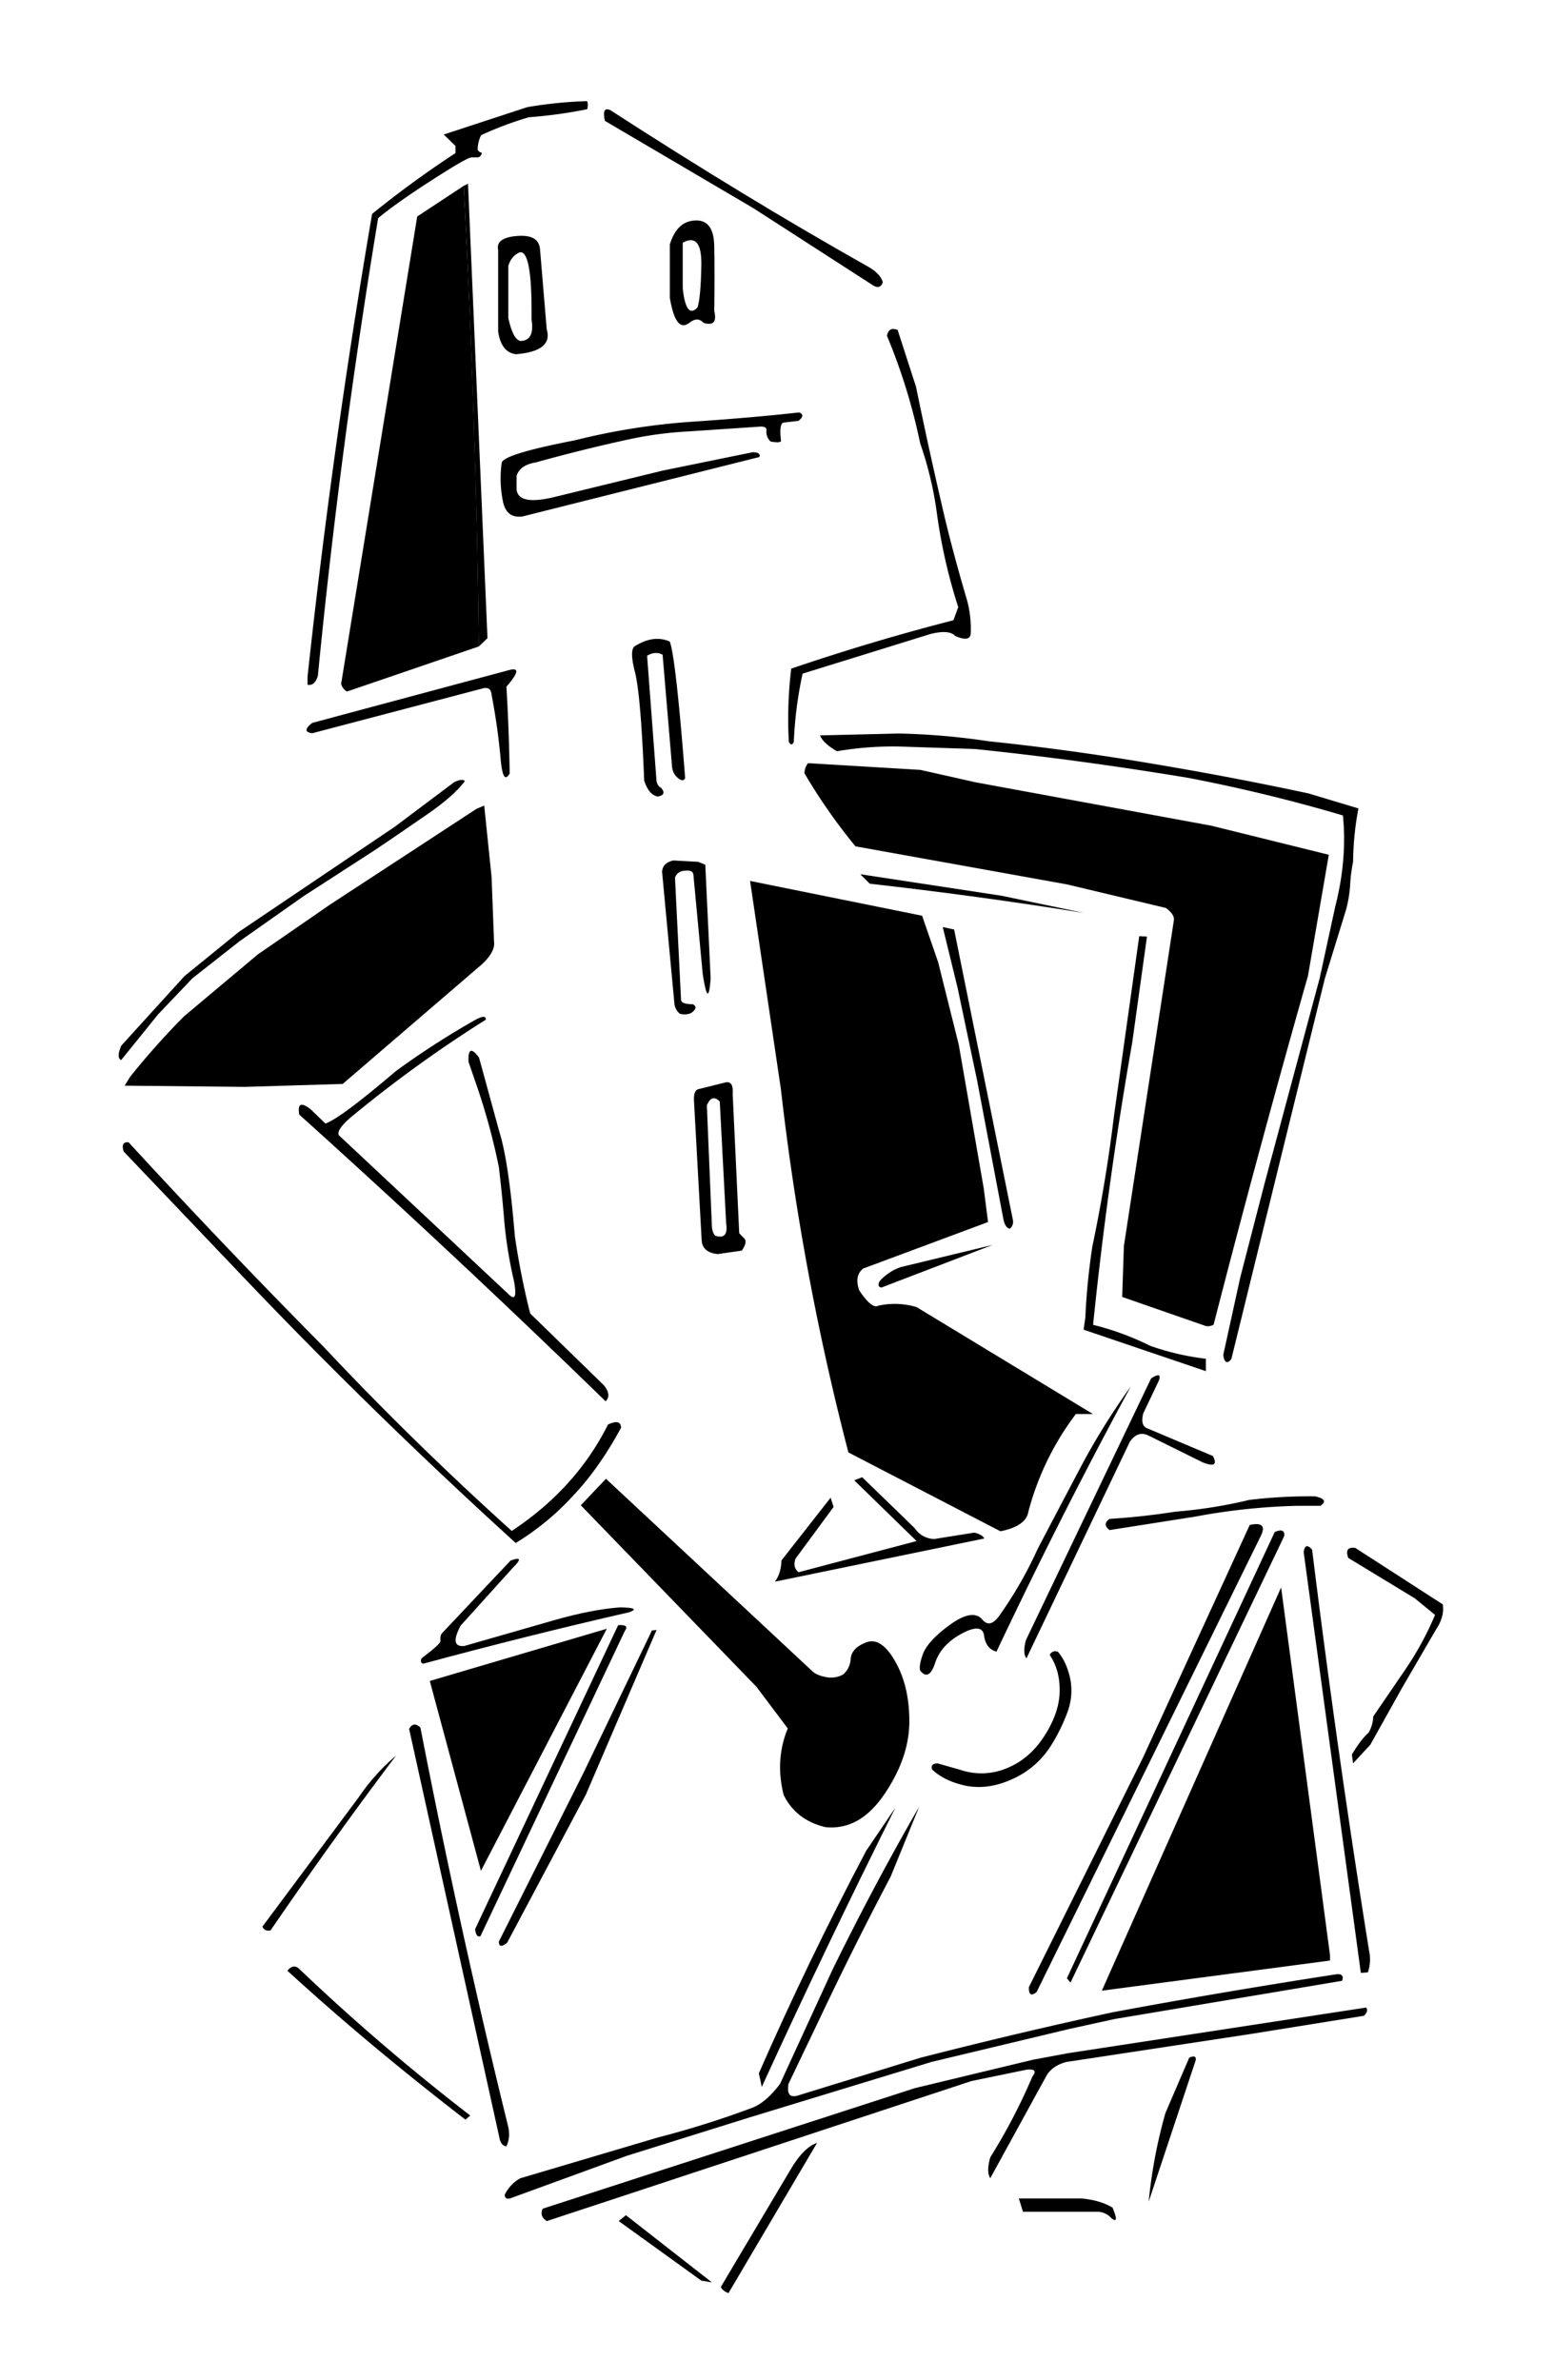 <?xml version="1.0" encoding="UTF-8"?>
<svg data-bbox="68.9 58.73 769.184 1273" viewBox="0 0 902.48 1382.23" xmlns="http://www.w3.org/2000/svg" data-type="shape">
    <g>
        <path d="m629.6 530.23-47.9-10-82.1-12.5 5.5 5.5c41.6 4.7 83 10.3 124.5 17Z"/>
        <path d="m666.1 543.93-4.5-.2-14.7 104.6q-4.5 37.35-12.5 75.5a391.93 391.93 0 0 0-4.1 41.4l-1 7 71 24.1v-7.2a150 150 0 0 1-32.3-7.5 160.08 160.08 0 0 0-33.2-12.2q8.55-83.55 22.7-163.7Z"/>
        <path d="M677.1 527.33c3.5 2.6 5 5 4.6 7.3l-29 189-1 29.6 48.6 16.9a6.79 6.79 0 0 0 4.5-.8q26.25-102.15 54.8-202.6l12.1-70.3-.4-.1-67.9-16.8-136.9-25.2-32-7.2-65.2-3.9a9.37 9.37 0 0 0-2.1 5.9 332.18 332.18 0 0 0 29.6 42.4l122.8 22.1Z"/>
        <path d="M566.1 435c41.8 4.3 83.2 10 124.2 16.8q45.9 8.85 89.6 21.8c1.7 17.1.2 34.7-4.5 53.1l-9 41.4-32 119.2-14.1 54.5-9.9 45.1c.6 4.6 2.3 5.4 4.7 2.4l54.3-221 12.3-39.9a71.64 71.64 0 0 0 2.4-14.6 91.07 91.07 0 0 1 1.7-13.3 174.2 174.2 0 0 1 3.1-31l-29-8.7q-44.85-9.6-90.3-17.2c-31.8-5.4-63.7-9.8-95.5-13.1A405.86 405.86 0 0 0 522 426l-45.8 1.1c1.3 3.1 4.6 6.2 9.9 9.2a190.68 190.68 0 0 1 37.3-2.7Z"/>
        <path d="M341 63.43a7.54 7.54 0 0 0 0-4.7 248.68 248.68 0 0 0-34.8 3.5l-48.5 15.9 6.8 6.6v4.2q-25.2 16.5-48.4 35.3-23.1 135-37.5 268.77v4.7c2.8.5 4.8-1.2 6-5.2q12.9-132.3 35-265.8c7.2-6 17.7-13.4 31.4-22.2s21.3-13.2 23-13.1h3.8a3.09 3.09 0 0 0 2-2.7 3.33 3.33 0 0 1-2.4-1.7 19.51 19.51 0 0 1 2-8.5 204.63 204.63 0 0 1 27.7-10.4 273.69 273.69 0 0 0 33.9-4.67Z"/>
        <path d="M354.5 64c-3.4-1.6-4.5.5-3.2 6.2l86.2 50.7 69 44.5c3 2.1 5.1 1.6 6.2-1.4-.9-3.5-4-6.7-9.4-9.6Q432.8 114.68 354.5 64Z"/>
        <path d="M313.6 144.63c-.5-5.7-4.9-8.2-13-7.6-8.6.6-12.4 3.4-11.3 8.2v47.3c1.2 8.1 4.6 12.5 10.4 13.2 14.5-1.2 20.4-6.1 17.8-14.5Zm-4.9 41.1c1.3 8.1-.9 12.2-6.5 12.3-2.9-.6-5.2-5.1-7-13.3v-30.3c1.1-3.7 3.1-6.2 6-7.6 4.9-2.3 7.5 8.9 7.5 33.4Z"/>
        <path d="m269.3 107.93-27 17.8-44.2 271.5a7.34 7.34 0 0 0 3.4 4.4l76.6-26.2q-1.5-129.75-8.8-267.5Z"/>
        <path d="m271.8 106.73-2.5 1.2q7.2 137.85 8.8 267.5l5-4.8Z"/>
        <path d="M389 141.93v31c2.3 13.8 6 18.6 11.3 14.6 3.2-2.6 6-2.6 8.3 0 5.7 1.7 7.7-.6 6.2-7 .2-15 .2-27.6 0-37.7s-3.8-15.1-11-14.8-12 4.9-14.8 13.9Zm7.5 25.6v-26.6c7.4-4 11 .3 10.8 13s-1 20.8-2.2 24.6c-4.4 4.7-7.3 1-8.6-11Z"/>
        <path d="M521.3 191.63c-3.5-1.4-5.5-.2-6.2 3.4a342.13 342.13 0 0 1 19.3 62.5 206.18 206.18 0 0 1 9.7 40.6 316.8 316.8 0 0 0 12.4 54.5l-2.8 7.6q-47.4 12.15-94.2 28.1a245.45 245.45 0 0 0-1.4 42.5c1.1 2 2 2 2.9 0a232.62 232.62 0 0 1 5.1-39.6l74.2-23c7.2-1.8 12-1.5 14.4 1.1 5.4 2.4 8.4 2.1 9-.8a62.64 62.64 0 0 0-2.2-20.3c-4.7-15.9-9.1-32-13-48.3-6-25.7-11.5-50.7-16.5-75.2Z"/>
        <path d="M181.4 419.83c-4.5 3.4-4.5 5.5 0 6l98.9-26c3.3-.9 4.9.4 5.2 3.8a369.52 369.52 0 0 1 5.2 36.7c.9 10.6 2.6 13.6 5.3 8.9-.3-17.3-.9-34-1.9-50.4 7-8.1 7.6-11.2 1.7-9.7Z"/>
        <path d="m91.8 589.13 20-21 27.2-21.4 37.2-26.2 40.7-26.3c10.8-7.2 21.2-14.4 31.5-21.5s17.4-13.5 21.6-19.1c-1-1.1-3-.9-6.2.6l-34.5 25.9-90.6 61.1-31.6 25.7-36.7 40.4c-2 4.8-2 7.5 0 8.3Z"/>
        <path d="m149.7 554.33-42.8 35.9a443.85 443.85 0 0 0-31.3 35.1l-3.2 5.2 70 .7 56.6-1.7 81-69.6q7.8-7.35 6.9-13.2l-1.4-37.2-4.3-41.7-4.6 2-84.9 55.5Z"/>
        <path d="m455 245.43 8.7-1c2.8-2.2 3-3.9.4-4.9q-26.7 3-60.8 5.3a389.93 389.93 0 0 0-69.5 10.9c-26.8 5.2-40.9 9.4-42.4 12.8a66.16 66.16 0 0 0 .6 22.3c1.3 6.9 5.1 10 11.5 9.1l137.5-34.5c.7-1.8-.6-2.7-3.8-2.8l-52.4 10.7-61.9 15.1c-14.8 3.7-22.4 2.3-22.9-4.4v-7.6c1.3-4.3 5.1-6.9 11.3-7.9q28.05-7.8 55.5-13.7a217.94 217.94 0 0 1 33.5-4.3l41.7-2.8c2.3.1 3.3.8 3.1 2.2a7.86 7.86 0 0 0 2.4 6.5q6.75 1.2 6-.9c-.7-6.3-.2-9.6 1.5-10.1Z"/>
        <path d="M389 372.63c-6.2-2.8-13-1.9-20.2 2.6q-3.45 1.95 0 15.3c2.2 8.7 4 29.7 5.3 62.7 1.7 5.6 4.4 8.7 7.9 9.4 3.7-.7 4.3-2.4 1.8-5.2-1.1-.4-1.9-1.6-2.5-3.5l-5.5-73.1q4.8-2.85 9-.6l5.5 65.1a9.44 9.44 0 0 0 4.5 7.3c1.5.9 2.5.6 3.1-.7q-5.4-69.6-8.9-79.3Z"/>
        <path d="M282.1 592.23c.2-2.1-1.5-2.2-5.2-.4a469 469 0 0 0-47.2 30.4c-21.1 18-34.6 28.1-40.7 30.3l-8.6-8.3c-5.6-4.3-7.7-3.3-6.6 3.1q90.45 81.45 177.9 166.5c2.4-2.3 2.1-5.5-1-9.3l-42.8-41.7a451.12 451.12 0 0 1-8.9-44.9c-2.4-29.1-5.4-49.2-9-60.6l-11.8-43.1c-4.4-6-6.5-5.1-6.1 2.5l5 14.5a377.52 377.52 0 0 1 12.6 46.5c1.2 10.2 2.3 20.5 3.1 30.9a251.92 251.92 0 0 0 5.7 35.4c1.7 9.2.6 11.6-3.7 7.1l-97.9-91.7c-1.3-1.8.8-5.2 6.2-10a741.33 741.33 0 0 1 79-57.2Z"/>
        <path d="M392 509.73a5.89 5.89 0 0 1 5.2-4c3.6-.5 5.3.3 5.5 2.4l5.4 57.5c2.2 14.3 3.7 15.1 4.6 2.5l-3.1-65.9-4.1-1.7-14.5-.8c-4.2 1-6.3 3.2-6.5 6.6l7.2 76.9a8.59 8.59 0 0 0 3.1 5.5 9.66 9.66 0 0 0 6.6-.4q4.5-3.3.9-5.1c-4.5 0-6.8-.9-6.8-2.7Z"/>
        <path d="m554.1 539.83-6.6-1.4 8.6 35.2 11.4 54.1L582.7 708c.7 3.5 2 5.3 3.8 5.6a5.34 5.34 0 0 0 1.7-5.3Z"/>
        <path d="m544.8 558.73-9.3-26.9-99.9-20.2 17.9 120.9a1521.69 1521.69 0 0 0 39.2 211l88.3 45.8c9.9-2 15.3-5.8 16.2-11.3a162.52 162.52 0 0 1 27.6-56.8h9.9l-102.4-62.1a44.21 44.21 0 0 0-22.3-.8c-2.4 1.4-6.1-1.6-11-8.9-2-5.7-1.2-9.9 2.3-12.7l72.5-27-2.5-19.6-14.5-83.4Z"/>
        <path d="M425.5 635.23c.4-5.2-1.1-7.4-4.5-6.5l-15.3 3.8c-1.9.4-2.8 2.4-2.7 6.2l4.5 81.7c.3 4.7 3.5 7.3 9.3 7.9l14-2c2.5-3.6 2.9-6.1.9-7.6l-2.4-2.5Zm-15 6.7c1.9-4.6 4.5-5.3 7.5-2.2l3.7 70.6c1 6.5-1 9-6.2 7.4-1.2-1-2-3-2.1-6.1Z"/>
        <path d="M510.7 744.23c-.9 2.3-.5 3.4 1.3 3.5L576.5 723 523 735.93a29.23 29.23 0 0 0-12.3 8.3Z"/>
        <path d="m351.9 858.83-14.6 15.4 102 105.4 18.2 24.2c-5 12.1-5.8 25-2.4 38.6 4.8 9.8 12.9 16 24.2 18.7 13.4 1.4 24.8-5 34.5-19.4s14.3-28.4 14.3-42.1-2.8-25.2-8.2-34.7-11-13.3-16.8-11.1-8.8 5.4-9.1 9.8a12.74 12.74 0 0 1-4.4 8.9 14.64 14.64 0 0 1-9.8 1.5c-3.8-.7-6.5-1.9-8.2-3.6Z"/>
        <path d="M360.7 829.13c-.2-3.5-2.7-4.1-7.6-1.8-12.4 24.8-31.1 45.4-55.9 61.8q-57.9-52.2-109.6-107.3-57.75-58.35-112.9-118.4c-3.1-.3-4.1 1.4-2.9 5.3l72.6 76.2q73.5 77 155.1 151.2a153.79 153.79 0 0 0 33.2-27.3c10.4-11 19.7-24.3 28-39.7Z"/>
        <path d="M297.9 910.43c5-4.9 4.6-6.3-1.4-4.1l-39.9 42.3c-.8 1-1 2.5-.8 4.5.1 1-3.6 4.4-11 10-.7 1.7-.4 2.7 1 3.1q60.45-16.35 119.7-29.9c4.8-1.8 2.9-2.7-5.5-2.8q-16.35 1.2-38.4 7.5l-51.9 14.9c-6 .6-6.7-3.3-2.2-11.8Z"/>
        <path d="M249.7 976.23v.4l29.6 109.9 73.1-140.6Z"/>
        <path d="m381.3 946.63-2.7.3-39.6 82.4-49.3 98.3c0 3 1.6 3.2 4.8.7l45.8-86.2Z"/>
        <path d="M362.8 947.33c2-2.7.7-3.8-3.8-3.5l-83.1 176.6c.4 3.3 1.4 4.7 3.1 4.1Z"/>
        <path d="m500.7 857.93-4.6 1.8L532.3 895l-68.5 18.1c-2.4-1.8-3-4.5-1.8-7.9l22.1-30-1.7-5.4-28.6 36.5c-.1 4.8-1.3 9-3.8 12.3l121.7-25.1c-1-1.6-2.9-2.7-5.9-3.4l-23.1 3.7a13.74 13.74 0 0 1-11.4-6.2Z"/>
        <path d="M535.8 961.13c-1.8 5.2-2.1 8.5-1 9.6 3.2 3.6 6 2 8.3-5s7.4-12.6 15.3-16.9 12.4-4 13.1 1.1 3.1 8.2 7.2 9.3q38.55-81.45 78-154a407.28 407.28 0 0 0-30.3 49.1c-8 15.2-16 30.3-23.9 45.5a232.31 232.31 0 0 1-22.5 39c-3.6 4.8-6.9 5.3-10 1.2-3.9-3.7-10-2.5-18.6 3.8s-13.8 12-15.6 17.3Z"/>
        <path d="M230 1019.63a119.55 119.55 0 0 0-21.7 24.2l-55.9 75.1c1 2.1 2.6 2.7 4.8 2.1 24.3-35.5 48.5-69.2 72.8-101.4Z"/>
        <path d="M173.4 1143.13c-2.1-1.7-4.3-1.3-6.5 1.4q46.65 42.75 103.4 86.5l2.8-2.4a1245.08 1245.08 0 0 1-99.7-85.5Z"/>
        <path d="m557.9 1027.93-13.4-3.8c-2.9.1-3.9 1.2-3.2 3.5 4.8 4.6 11.3 7.7 19.7 9.5 8.9 1.7 18 .3 27.4-4.1a50.9 50.9 0 0 0 21.3-18.2 103.5 103.5 0 0 0 10.6-21.5 35.56 35.56 0 0 0 1.1-19c-1.4-6-3.6-11-7-15a3.64 3.64 0 0 0-4.8 1.8c3.9 5.7 5.9 12.7 5.8 21s-3 16.8-8.7 25.8-13.1 15.4-22 19a38.13 38.13 0 0 1-26.8 1Z"/>
        <path d="m520 1049.83-17 25.1q-33.9 64.35-62.3 129.2l1.7 7.9q37.05-81.03 77.6-162.2Z"/>
        <path d="m517.2 1090 16.6-40.7q-26.55 46.05-50.4 94.8l-30.4 66.2c-5.5 7.2-10.9 11.9-16.3 13.9a539.73 539.73 0 0 1-54.7 17.2l-79.9 23.7a22 22 0 0 0-9 9.6c.1 1.9 1.2 2.6 3.1 2.1l67.9-24.8 70.7-22.1 106.2-32.4 80.3-19.2 26-5.7 132.1-22.2c1-2.6 0-3.9-2.6-3.9q-65.1 10-130.3 22.1-56.1 12.15-112 26.5l-71.7 22.1c-4.3 1-5.8-1.3-4.9-6.9l18.6-38.9q19.35-40.92 40.7-81.4Z"/>
        <path d="M244.1 1003.33c-2.6-2.6-4.8-2.3-6.5.8l52.7 238.6c.8 2.4 2 3.7 3.8 3.8 1.8-3.8 2-8 .7-12.8q-27.9-113.4-50.6-230.2a.35.35 0 0 0-.1-.2Z"/>
        <path d="m363.5 1286.53-4.2 3.4 48 34.6 6.1 1Z"/>
        <path d="M315.2 1282.73c-1.4 3-.5 5.5 2.4 7.2l246.5-81.3 32-6.6c4.8-.5 6 .7 3.5 3.9a341.86 341.86 0 0 1-24.5 47c-1.6 5.6-1.6 9.6 0 12.1l32.8-59.8c2.3-3.7 6.1-6.3 11.4-7.7l106.1-16.1 66.6-10.7c1.9-1.6 2.4-3.2 1.4-4.8l-173.1 26.5-20.4 3.8-68.6 16.5Z"/>
        <path d="M474.5 1244.53c-5.1 1.7-10.2 6.8-15.2 15.2l-40.7 68.5a7.25 7.25 0 0 0 4.5 3.5Z"/>
        <path d="M656.1 837.43q4.65-6.9 11.1-3.6l31.3 15.5c6.6 2.6 8.5 1.3 5.9-3.7l-38.6-16.3c-2.4-1.2-3-4-1.9-8.4l9.1-19.1c1.3-3.7-.2-4.1-4.5-1.3l-72.7 152c-1.4 5.2-1.2 8.8.3 10.6Z"/>
        <path d="M682.7 877.93c-12.8 2-25.5 3.4-38.3 4.2-3 2.1-3 4.3 0 6.5l49.6-7.8a368.32 368.32 0 0 1 59.7-6.3h13.1c3.6-2.4 2.6-4.2-3.1-5.5a293 293 0 0 0-38.3 2.1 275.79 275.79 0 0 1-42.7 6.8Z"/>
        <path d="M732.3 891.83c2.7-5.6.6-7.7-6.5-6.2l-62 135.1-66.3 133.4c-.1 4.4 1.4 5.3 4.5 2.8Z"/>
        <path d="M745.8 892.13c.4-3.3-1.4-4.1-5.5-2.4l-120.7 259.2 2.1 2.5Z"/>
        <path d="M787.1 899c-4.4-.6-5.7 1.3-4.1 5.8l38.7 23.5 11.7 9.6a181.86 181.86 0 0 1-17.6 32.2l-18.3 26.8a20 20 0 0 1-2.7 9.4c-3.3 2.9-6.4 7.2-9.7 12.7l.7 5.1 10-10.8 18.2-32.6 20-34.4c3.3-4.9 4.6-9.7 3.9-14.5Z"/>
        <path d="M762 900c-2.7-3.1-4.3-2.6-4.9 1.4l33.2 244.4 4.1-.3a23.67 23.67 0 0 0 .7-12.5q-18.6-115.62-33.1-233Z"/>
        <path d="M772.4 1138.63v-3.1L744 921.93l-104.1 234.2Z"/>
        <path d="M694.4 1196.53c.4-2.3-1-2.8-3.8-1.4l-13.8 32.1a292.31 292.31 0 0 0-9.7 51.4Z"/>
        <path d="M645.4 1288.23c3.3 2.6 3.5.6.7-6.1-4.8-2.9-10.7-4.6-17.7-5.3h-36.7l2.4 7.7h43.8a11 11 0 0 1 7.5 3.7Z"/>
    </g>
</svg>
